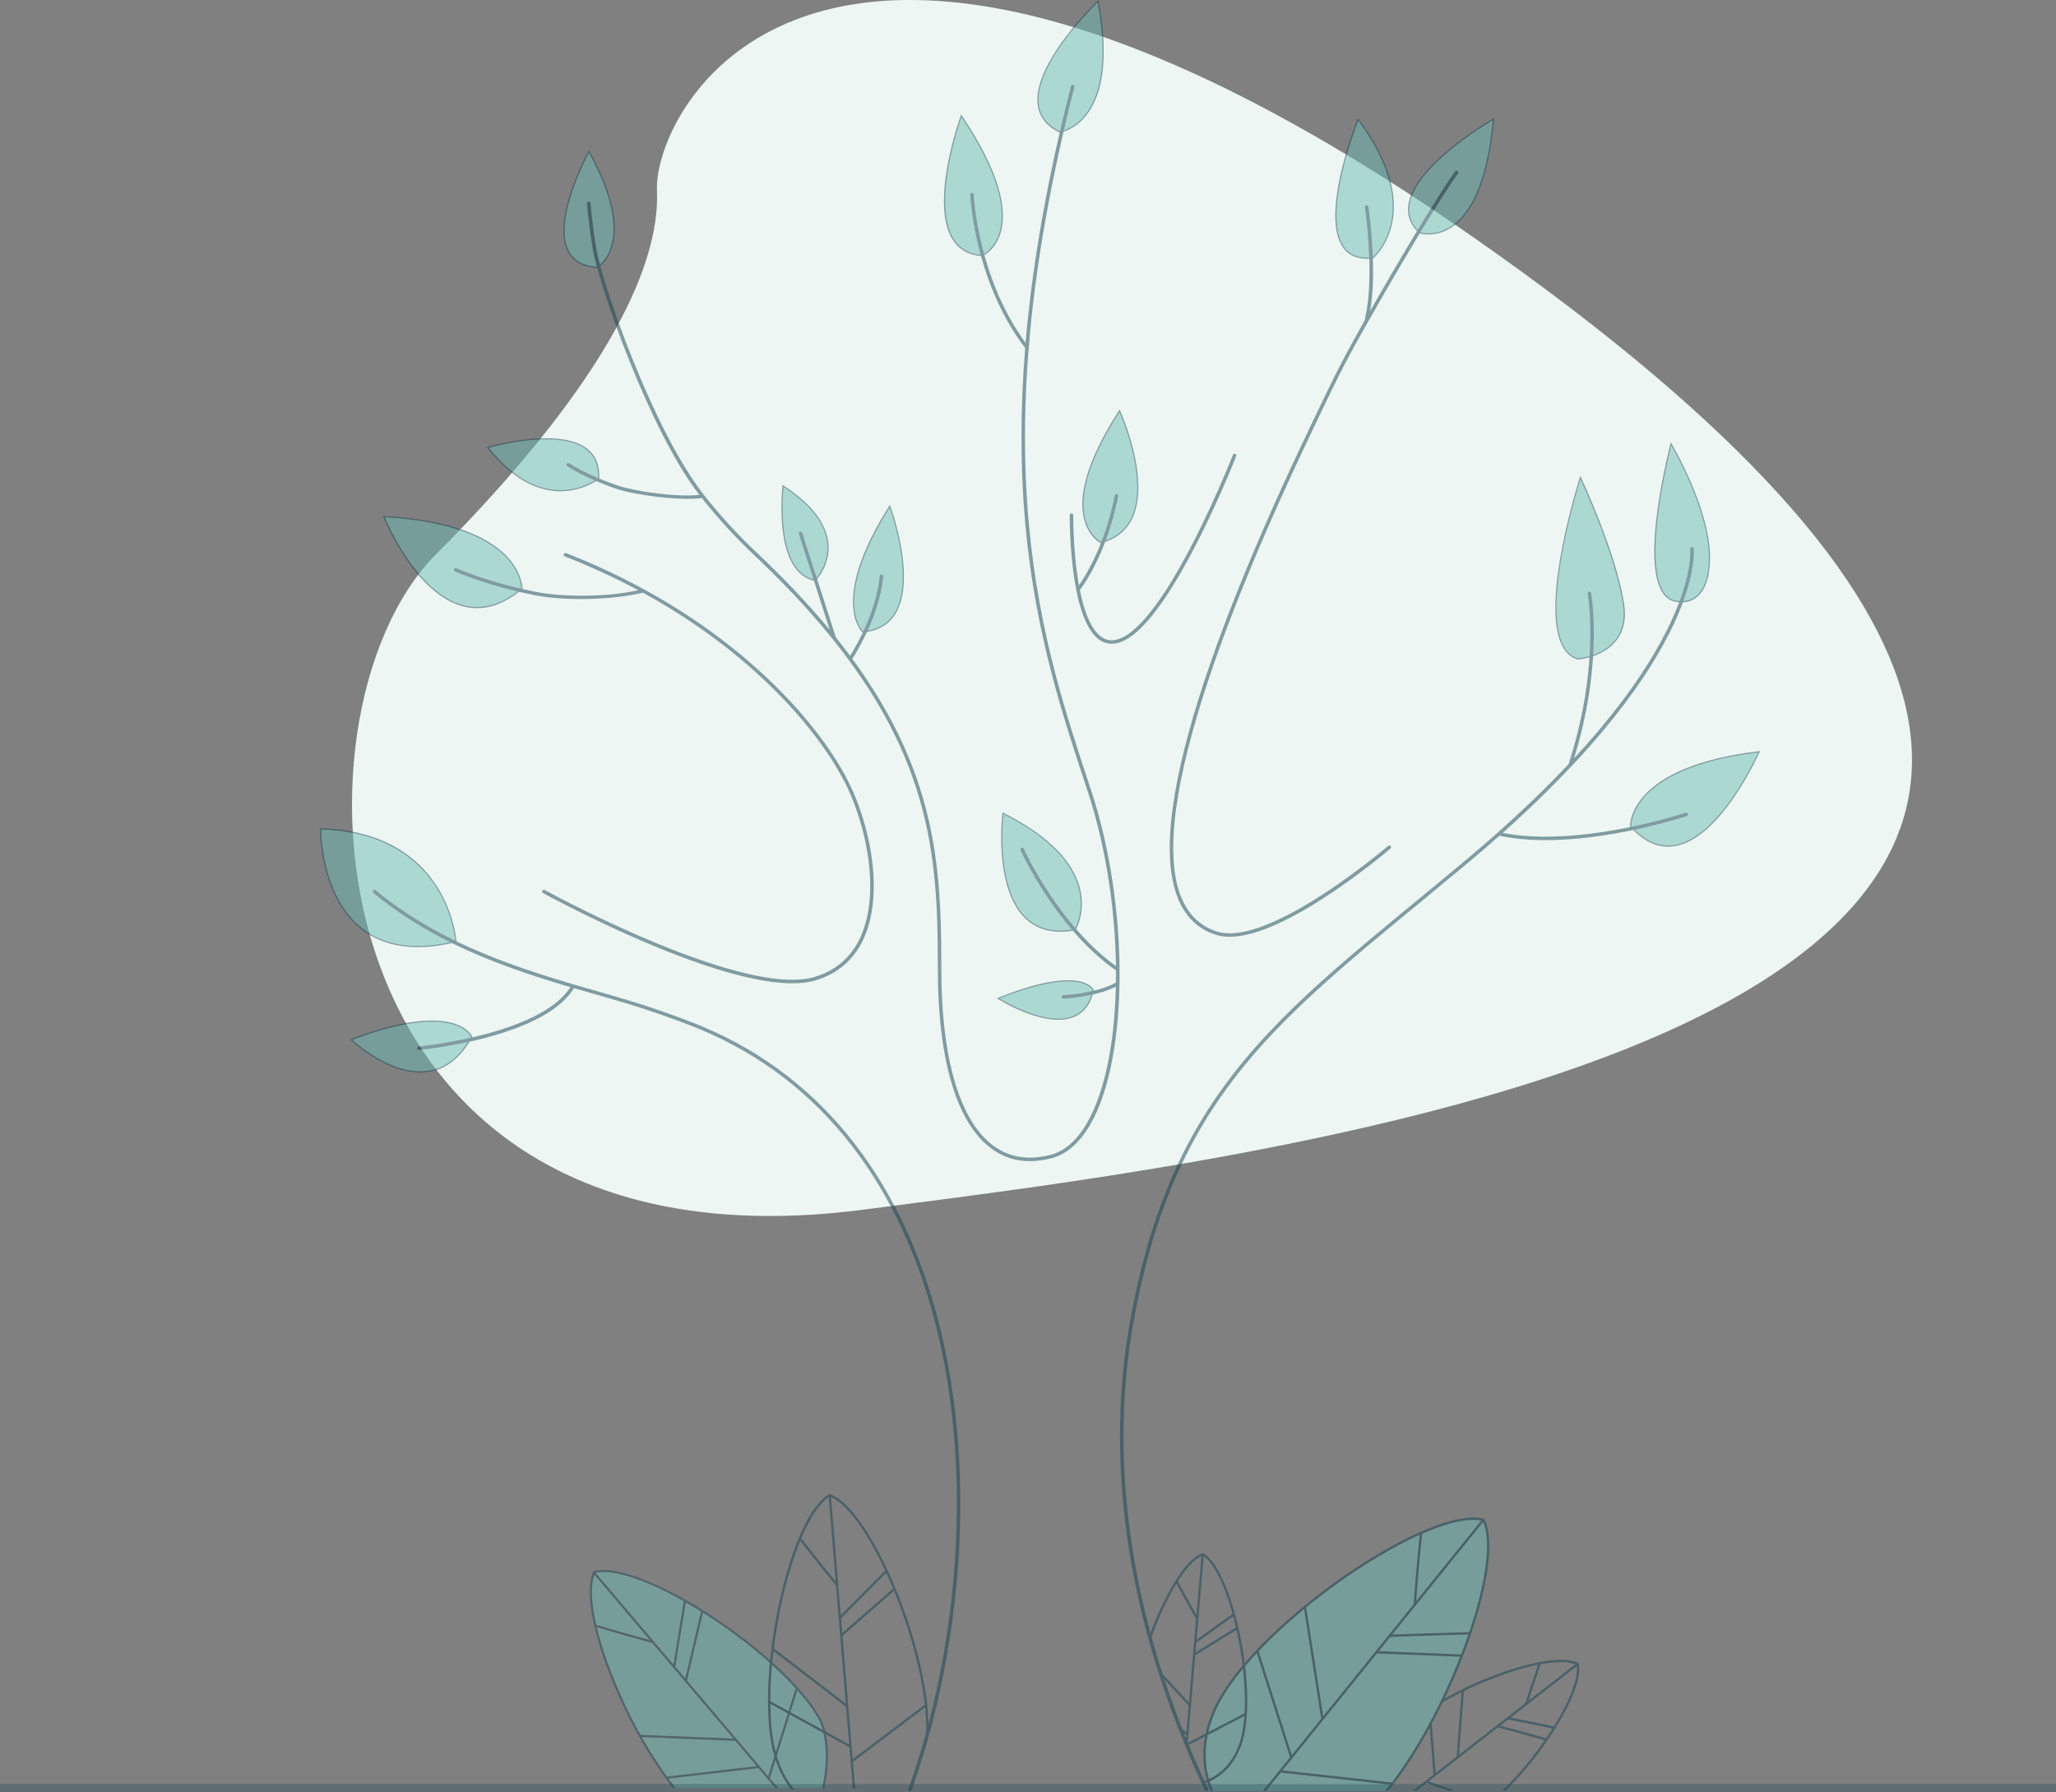 <svg xmlns="http://www.w3.org/2000/svg" width="257" height="224" viewBox="0 0 257 224" fill="none">
<rect x="0" y="0" width="257" height="224" fill="#808080" stroke="none"/>
<path d="M107.755 151.232C38.436 160.115 34.505 89.379 54.469 69.321C74.439 49.268 82.567 34.053 82.121 23.813C81.675 13.573 102.399 -27.44 184.324 29.766C320.792 125.06 165.864 143.779 107.75 151.228" fill="#EDF6F2"/>
<g opacity="0.5" clip-path="url(#clip0_1142_6866)">
<path d="M173.412 223.865C172.604 221.496 173.257 218.852 175.223 216.669C175.884 215.933 176.77 215.171 177.851 214.393C178.407 213.994 179.021 213.588 179.674 213.189C184.415 210.29 191.267 207.762 195.115 207.762C195.907 207.762 196.572 207.871 197.066 208.103C197.431 209.945 195.818 213.685 192.833 217.896C191.232 220.156 189.471 222.212 187.761 223.861H188.177C189.837 222.231 191.527 220.242 193.07 218.062C195.476 214.672 197.859 210.236 197.334 207.967L197.318 207.902L197.26 207.871C195.908 207.178 193.168 207.391 189.549 208.475C186.152 209.493 182.495 211.118 179.522 212.937C178.865 213.34 178.243 213.75 177.68 214.153C176.584 214.943 175.682 215.721 175.006 216.471C172.989 218.705 172.305 221.418 173.101 223.861H173.412V223.865Z" fill="#144252"/>
<path d="M176.568 223.865H177.042L197.283 208.118L197.101 207.89L176.568 223.865Z" fill="#144252"/>
<path d="M194.271 216.1C191.963 215.624 188.48 214.935 188.445 214.927L188.504 214.641C188.539 214.648 192.021 215.333 194.33 215.813L194.271 216.1Z" fill="#144252"/>
<path d="M187.277 215.629L187.199 215.909L193.301 217.589L193.379 217.309L187.277 215.629Z" fill="#144252"/>
<path d="M182.708 211.269L182.07 219.645L182.361 219.667L182.999 211.291L182.708 211.269Z" fill="#144252"/>
<path d="M178.228 222.858L181.073 223.864H181.951L178.325 222.583L178.228 222.858Z" fill="#144252"/>
<path d="M178.83 213.625L178.54 213.647L179.184 221.91L179.475 221.887L178.83 213.625Z" fill="#144252"/>
<path d="M190.941 213.019L190.661 212.934C190.906 212.155 191.558 210.108 192.336 207.855L192.612 207.952C191.834 210.197 191.181 212.245 190.937 213.023" fill="#144252"/>
<path d="M173.335 223.865C181.038 214.432 188.154 195.511 185.426 189.976C180.241 188.683 166.902 196.707 158.449 205.041C157.54 205.939 156.685 206.841 155.904 207.735C154.466 209.384 153.272 211.002 152.433 212.527C150.14 216.688 150.109 220.694 151.485 223.861H173.331L173.335 223.865Z" fill="#6BBAB2"/>
<path d="M185.558 189.91L185.527 189.848L185.461 189.833C182.993 189.218 178.597 190.615 173.09 193.773C167.905 196.742 162.53 200.814 158.348 204.94C157.423 205.85 156.564 206.76 155.795 207.642C154.298 209.353 153.125 210.975 152.309 212.461C150.913 214.997 150.284 217.563 150.439 220.083C150.521 221.403 150.824 222.68 151.329 223.865H151.644C150.148 220.489 150.447 216.444 152.565 212.601C153.374 211.134 154.536 209.531 156.016 207.832C156.782 206.957 157.633 206.055 158.554 205.15C162.721 201.039 168.072 196.986 173.237 194.029C175.838 192.539 178.201 191.439 180.26 190.754C181.803 190.243 183.117 189.984 184.186 189.984C184.606 189.984 184.986 190.023 185.328 190.104C186.012 191.559 186.059 194.052 185.453 197.311C184.878 200.419 183.743 204.101 182.176 207.952C179.615 214.253 176.339 219.982 173.144 223.865H173.521C176.685 219.963 179.918 214.288 182.449 208.064C184.023 204.193 185.161 200.493 185.74 197.365C186.366 193.998 186.304 191.42 185.562 189.914" fill="#144252"/>
<path d="M157.859 223.865H158.236L185.538 190.065L185.309 189.883L157.859 223.865Z" fill="#144252"/>
<path d="M173.719 204.615L173.708 204.325C173.766 204.325 179.759 204.116 183.743 204.015L183.75 204.306C179.771 204.406 173.782 204.611 173.719 204.615Z" fill="#144252"/>
<path d="M172.052 206.39L172.04 206.681L182.724 207.1L182.735 206.81L172.052 206.39Z" fill="#144252"/>
<path d="M163.259 200.845L162.971 200.89L165.162 214.903L165.45 214.858L163.259 200.845Z" fill="#144252"/>
<path d="M160.023 221.273L159.991 221.561L174.014 223.108L174.046 222.819L160.023 221.273Z" fill="#144252"/>
<path d="M157.302 206.31L157.024 206.398L161.277 219.734L161.555 219.646L157.302 206.31Z" fill="#144252"/>
<path d="M176.984 200.613L176.693 200.594C176.794 199.223 177.073 195.608 177.485 191.606L177.777 191.637C177.365 195.635 177.085 199.247 176.984 200.617" fill="#144252"/>
<path d="M154.944 204.135C154.081 200.071 152.441 195.318 150.416 194.157L150.358 194.122L150.295 194.145C148.865 194.66 147.159 196.808 145.496 200.183C144.804 201.592 144.166 203.117 143.607 204.677C143.634 204.747 143.653 204.817 143.673 204.886C143.704 204.964 143.735 205.045 143.766 205.122C145.531 200.059 148.158 195.298 150.33 194.439C151.935 195.426 153.591 199.146 154.66 204.19C155.748 209.318 155.915 214.366 155.095 217.366C154.271 220.385 152.332 222.076 150.284 222.699C150.307 222.727 150.33 222.754 150.354 222.788C150.396 222.85 150.408 222.916 150.4 222.978C151.096 222.769 151.757 222.444 152.359 222.014C153.801 220.989 154.846 219.405 155.383 217.439C156.211 214.397 156.047 209.295 154.951 204.124" fill="#144252"/>
<path d="M148.282 218.109C148.337 218.302 148.375 218.5 148.407 218.697L150.49 194.296L150.198 194.273L148.177 217.946C148.224 217.985 148.263 218.039 148.282 218.113" fill="#144252"/>
<path d="M149.491 205.378L149.32 205.142C149.347 205.122 152.223 203.048 154.147 201.685L154.318 201.921C152.398 203.284 149.522 205.355 149.495 205.378" fill="#144252"/>
<path d="M154.582 203.386L149.196 206.7L149.349 206.947L154.735 203.633L154.582 203.386Z" fill="#144252"/>
<path d="M144.78 208.683C144.796 208.753 144.815 208.823 144.835 208.889C144.893 209.059 144.967 209.225 145.037 209.388L148.624 213.243L148.838 213.046L144.78 208.683Z" fill="#144252"/>
<path d="M155.634 214.125L148.234 217.982L148.369 218.239L155.769 214.382L155.634 214.125Z" fill="#144252"/>
<path d="M147.431 215.809C147.454 215.864 147.478 215.918 147.497 215.968C147.54 216.069 147.528 216.158 147.482 216.224L148.329 216.893L148.511 216.665L147.431 215.813V215.809Z" fill="#144252"/>
<path d="M149.526 202.405C149.122 201.701 148.057 199.831 146.93 197.729L147.186 197.594C148.313 199.692 149.374 201.557 149.778 202.262L149.526 202.405Z" fill="#144252"/>
<path d="M102.895 223.508C103.628 220.433 103.504 216.669 102.373 214.711C97.592 206.415 79.922 194.989 74.291 196.506C72.192 200.982 77.946 215.493 84.255 223.508H102.895Z" fill="#6EBAB4"/>
<path d="M84.426 223.508C81.584 219.784 79.219 215.722 77.383 211.416C74.448 204.705 73.308 199.052 74.388 196.621C76.982 195.977 82.409 198.045 88.579 202.04C94.749 206.034 100.057 210.961 102.258 214.776C103.089 216.219 103.416 218.802 103.107 221.518C103.03 222.188 102.914 222.852 102.761 223.508H103.038C103.188 222.861 103.3 222.206 103.375 221.546C103.689 218.788 103.352 216.136 102.489 214.651C100.273 210.8 94.999 205.887 88.727 201.823C86.11 200.09 83.327 198.619 80.42 197.43C77.743 196.382 75.607 196.019 74.245 196.386H74.185L74.158 196.441C73.562 197.714 73.558 199.866 74.158 202.665C74.853 205.704 75.849 208.668 77.13 211.512C78.952 215.773 81.286 219.798 84.08 223.499L84.426 223.508Z" fill="#264957"/>
<path d="M74.102 196.607L96.919 223.508H97.274L74.31 196.437L74.102 196.607Z" fill="#264957"/>
<path d="M84.403 208.424L84.135 208.382C84.135 208.332 84.929 203.4 85.478 200.132L85.746 200.173C85.197 203.446 84.407 208.373 84.403 208.424Z" fill="#264957"/>
<path d="M87.636 201.402L85.591 210.069L85.856 210.131L87.901 201.464L87.636 201.402Z" fill="#264957"/>
<path d="M79.965 216.858L79.954 217.129L91.856 217.603L91.867 217.332L79.965 216.858Z" fill="#264957"/>
<path d="M99.455 211.049L95.949 222.266L96.209 222.347L99.715 211.13L99.455 211.049Z" fill="#264957"/>
<path d="M81.56 205.386C80.443 205.082 77.508 204.278 74.278 203.304L74.356 203.046C77.587 204.021 80.517 204.825 81.629 205.124L81.56 205.386Z" fill="#264957"/>
<path d="M94.817 220.74L83.151 222.096L83.183 222.366L94.849 221.009L94.817 220.74Z" fill="#264957"/>
<path d="M112.293 199.429C110.163 194.044 106.805 187.89 103.766 186.767L103.704 186.744L103.646 186.779C101.807 187.812 99.969 191.149 98.469 196.173C97.058 200.896 96.164 206.388 96.016 211.234C95.981 212.307 95.989 213.336 96.032 214.304C96.114 216.181 96.339 217.818 96.7 219.177C97.163 220.915 97.913 222.436 98.9 223.679C98.912 223.679 98.919 223.679 98.931 223.679H99.277C98.247 222.436 97.458 220.888 96.984 219.1C96.63 217.764 96.409 216.146 96.327 214.288C96.284 213.332 96.281 212.307 96.312 211.242C96.459 206.419 97.349 200.954 98.752 196.255C100.194 191.432 102.005 188.091 103.731 187.065C106.191 188.033 109.363 192.798 112.025 199.533C114.722 206.353 116.129 213.274 115.701 217.606C115.69 217.722 115.678 217.834 115.663 217.95C115.775 217.567 115.904 217.184 116.051 216.808C116.249 212.415 114.846 205.869 112.297 199.429" fill="#144252"/>
<path d="M106.747 223.609C106.798 223.609 106.848 223.609 106.899 223.617L103.859 186.899L103.568 186.922L106.607 223.644C106.65 223.621 106.696 223.609 106.747 223.609Z" fill="#144252"/>
<path d="M105.087 202.339L104.878 202.134C104.913 202.099 108.387 198.577 110.715 196.258L110.921 196.464C108.593 198.782 105.119 202.301 105.084 202.339" fill="#144252"/>
<path d="M111.714 198.498L105.074 204.306L105.266 204.525L111.907 198.716L111.714 198.498Z" fill="#144252"/>
<path d="M96.65 205.99L96.472 206.22L105.796 213.376L105.974 213.147L96.65 205.99Z" fill="#144252"/>
<path d="M115.678 213.019L106.392 220.048L106.569 220.279L115.854 213.25L115.678 213.019Z" fill="#144252"/>
<path d="M96.208 212.606L96.067 212.861L106.243 218.442L106.384 218.187L96.208 212.606Z" fill="#144252"/>
<path d="M104.532 198.236C103.809 197.358 101.908 195.031 99.868 192.399L100.101 192.221C102.138 194.849 104.038 197.176 104.761 198.054L104.536 198.24L104.532 198.236Z" fill="#144252"/>
<path d="M40.074 103.608C40.074 103.608 39.876 121.909 56.988 117.686C56.988 117.686 56.114 104.057 40.074 103.608Z" fill="#6BBAB2"/>
<path d="M40.148 103.686C40.148 104.08 40.198 105.996 40.754 108.292C41.325 110.657 42.573 113.916 45.255 116.029C47.132 117.508 49.46 118.247 52.219 118.247C53.669 118.247 55.235 118.042 56.914 117.632C56.871 117.16 56.514 114.009 54.485 110.85C52.472 107.719 48.352 103.937 40.151 103.686H40.148ZM52.219 118.391C49.429 118.391 47.069 117.64 45.165 116.142C42.452 114.001 41.193 110.707 40.614 108.323C39.984 105.737 40 103.628 40 103.608V103.535H40.074C43.743 103.639 46.922 104.444 49.518 105.935C51.597 107.127 53.307 108.756 54.605 110.777C56.813 114.218 57.058 117.647 57.058 117.682V117.744L57.004 117.76C55.289 118.182 53.692 118.394 52.211 118.394" fill="#144252"/>
<path d="M58.958 129.6C58.958 129.6 57.011 124.955 43.894 129.956C43.894 129.956 53.638 139.285 58.958 129.6Z" fill="#6BBAB2"/>
<path d="M44.03 129.984C44.337 130.266 45.457 131.245 46.98 132.151C48.628 133.13 51.104 134.222 53.533 133.85C55.702 133.518 57.501 132.089 58.877 129.596C58.78 129.411 58.193 128.435 56.308 127.967C54.388 127.491 50.703 127.456 44.034 129.984H44.03ZM52.538 134.071C50.412 134.071 48.348 133.13 46.906 132.275C45.103 131.203 43.863 130.022 43.852 130.011L43.77 129.929L43.879 129.887C46.875 128.745 49.534 128.013 51.784 127.719C53.587 127.479 55.13 127.518 56.374 127.831C58.511 128.369 59.017 129.523 59.036 129.569L59.048 129.6L59.032 129.631C57.629 132.186 55.791 133.653 53.564 133.99C53.222 134.04 52.884 134.067 52.542 134.067" fill="#144252"/>
<path d="M65.243 73.587C65.243 73.587 65.43 65.535 47.967 64.564C47.967 64.564 55.014 82.18 65.243 73.587Z" fill="#6BBAB2"/>
<path d="M48.084 64.645C48.29 65.141 49.227 67.281 50.731 69.542C52.305 71.907 54.843 74.887 57.995 75.673C60.365 76.265 62.779 75.549 65.169 73.552C65.161 73.289 65.041 71.423 63.09 69.48C61.158 67.556 56.984 65.156 48.08 64.645H48.084ZM59.615 76.021C59.059 76.021 58.508 75.952 57.956 75.816C56.541 75.464 55.13 74.651 53.766 73.405C52.678 72.41 51.613 71.136 50.602 69.619C48.885 67.041 47.909 64.614 47.897 64.591L47.855 64.487L47.971 64.494C51.963 64.715 55.356 65.33 58.057 66.317C60.225 67.111 61.955 68.144 63.203 69.391C65.336 71.524 65.313 73.571 65.313 73.591V73.621L65.286 73.645C63.401 75.228 61.5 76.025 59.611 76.025" fill="#144252"/>
<path d="M74.823 59.822C74.823 59.822 68.243 65.114 60.975 55.932C60.975 55.932 75.29 51.752 74.823 59.822Z" fill="#6BBAB2"/>
<path d="M61.1 55.971C63.626 59.133 66.339 60.898 69.164 61.216C72.281 61.564 74.493 59.981 74.753 59.784C74.835 58.228 74.357 57.032 73.335 56.219C71.516 54.779 68.263 54.794 65.853 55.061C63.556 55.317 61.57 55.839 61.1 55.971ZM70.058 61.409C69.763 61.409 69.46 61.394 69.149 61.359C66.257 61.034 63.49 59.222 60.917 55.975L60.851 55.89L60.956 55.859C60.979 55.851 63.203 55.209 65.838 54.918C68.274 54.647 71.57 54.636 73.428 56.106C74.497 56.954 74.994 58.204 74.901 59.826V59.857L74.874 59.877C74.854 59.892 72.93 61.409 70.062 61.409" fill="#144252"/>
<path d="M107.851 78.983C107.851 78.983 103.661 75.216 111.228 63.275C111.228 63.275 116.774 78.204 107.851 78.983Z" fill="#6BBAB2"/>
<path d="M111.209 63.442C107.388 69.507 106.685 73.393 106.77 75.584C106.856 77.771 107.726 78.754 107.874 78.905C109.635 78.743 110.948 78.003 111.776 76.699C113.195 74.469 112.954 70.947 112.499 68.385C112.075 65.996 111.395 63.976 111.209 63.438V63.442ZM107.824 79.056L107.8 79.037C107.757 78.998 106.728 78.046 106.626 75.611C106.568 74.191 106.84 72.553 107.435 70.746C108.181 68.493 109.433 65.965 111.162 63.236L111.24 63.112L111.29 63.252C111.298 63.275 112.145 65.567 112.639 68.361C113.098 70.947 113.339 74.508 111.897 76.78C111.038 78.131 109.677 78.894 107.851 79.056H107.82H107.824Z" fill="#144252"/>
<path d="M101.885 72.546C101.885 72.546 107.482 67.006 97.886 60.736C97.886 60.736 96.599 71.496 101.885 72.546Z" fill="#6BBAB2"/>
<path d="M97.948 60.864C97.894 61.413 97.684 63.794 97.979 66.244C98.173 67.874 98.55 69.213 99.098 70.227C99.767 71.469 100.7 72.224 101.862 72.468C102.087 72.228 103.665 70.448 103.408 67.916C103.16 65.466 101.321 63.093 97.952 60.867L97.948 60.864ZM101.912 72.631L101.873 72.623C100.645 72.379 99.666 71.597 98.966 70.3C98.41 69.271 98.03 67.912 97.831 66.263C97.493 63.465 97.812 60.759 97.816 60.732L97.831 60.616L97.928 60.682C101.403 62.954 103.296 65.385 103.552 67.908C103.836 70.691 101.959 72.584 101.939 72.603L101.912 72.631Z" fill="#144252"/>
<path d="M137.621 67.819C137.621 67.819 131.259 64.711 139.953 51.349C139.953 51.349 146.397 65.532 137.621 67.819Z" fill="#6BBAB2"/>
<path d="M139.938 51.504C137.894 54.663 136.529 57.508 135.884 59.958C135.371 61.901 135.309 63.596 135.694 64.994C136.222 66.906 137.443 67.641 137.625 67.742C139.405 67.27 140.68 66.259 141.411 64.738C142.612 62.226 142.134 58.731 141.52 56.242C140.944 53.908 140.148 51.999 139.934 51.508L139.938 51.504ZM137.606 67.9L137.583 67.889C137.524 67.862 136.141 67.165 135.55 65.04C135.154 63.62 135.216 61.897 135.737 59.931C136.393 57.434 137.789 54.535 139.883 51.314L139.957 51.202L140.012 51.322C140.019 51.342 140.991 53.49 141.66 56.207C142.278 58.719 142.759 62.253 141.539 64.8C140.785 66.372 139.471 67.413 137.633 67.893L137.606 67.9Z" fill="#144252"/>
<path d="M122.771 31.949C122.771 31.949 129.907 28.961 120.163 14.48C120.163 14.48 114.019 31.349 122.771 31.949Z" fill="#6BBAB2"/>
<path d="M120.187 14.639C119.981 15.231 119.157 17.678 118.624 20.523C118.061 23.519 117.715 27.587 119.25 29.933C120.019 31.109 121.201 31.763 122.759 31.872C122.923 31.798 124.33 31.09 124.936 29.065C125.371 27.61 125.305 25.822 124.73 23.747C124.007 21.13 122.48 18.065 120.183 14.639H120.187ZM122.783 32.023H122.763C121.146 31.91 119.918 31.237 119.122 30.014C118.43 28.957 118.053 27.478 117.998 25.62C117.956 24.138 118.115 22.416 118.476 20.496C119.091 17.225 120.082 14.484 120.093 14.457L120.144 14.322L120.225 14.442C122.577 17.933 124.139 21.057 124.874 23.72C125.453 25.818 125.519 27.637 125.076 29.12C124.411 31.322 122.818 32.015 122.802 32.023L122.787 32.03L122.783 32.023Z" fill="#144252"/>
<path d="M132.487 16.505C132.487 16.505 140.101 15.522 137.256 0.147C137.256 0.147 124.217 12.537 132.487 16.505Z" fill="#6BBAB2"/>
<path d="M137.206 0.294C136.774 0.716 134.975 2.512 133.272 4.777C131.485 7.153 129.444 10.548 129.868 13.211C130.089 14.612 130.975 15.696 132.499 16.431C132.705 16.396 134.419 16.052 135.834 14.117C137.256 12.166 138.647 8.187 137.209 0.294H137.206ZM132.48 16.582L132.46 16.575C130.878 15.816 129.961 14.693 129.728 13.234C129.537 12.034 129.813 10.594 130.552 8.953C131.139 7.649 132.017 6.213 133.164 4.687C135.111 2.094 137.19 0.112 137.209 0.093L137.303 0L137.326 0.132C137.983 3.681 138.134 6.758 137.773 9.27C137.485 11.283 136.871 12.94 135.946 14.202C134.407 16.304 132.515 16.571 132.495 16.575H132.476L132.48 16.582Z" fill="#144252"/>
<path d="M74.625 33.428C74.625 33.428 80.062 30.583 73.615 18.94C73.615 18.94 65.97 32.824 74.625 33.428Z" fill="#6BBAB2"/>
<path d="M73.618 19.09C73.362 19.574 72.375 21.49 71.597 23.743C70.773 26.135 70.027 29.414 71.135 31.438C71.764 32.584 72.93 33.227 74.609 33.35C74.761 33.261 75.861 32.568 76.397 30.784C76.77 29.541 76.794 28.051 76.467 26.356C76.059 24.235 75.099 21.788 73.618 19.09ZM74.644 33.501H74.625C72.884 33.377 71.667 32.708 71.01 31.512C70.097 29.847 70.253 27.219 71.461 23.697C72.359 21.084 73.541 18.924 73.552 18.905L73.618 18.789L73.684 18.905C75.212 21.668 76.199 24.169 76.615 26.337C76.945 28.055 76.918 29.569 76.537 30.834C75.942 32.801 74.714 33.466 74.664 33.493L74.644 33.501Z" fill="#144252"/>
<path d="M171.617 32.236C171.617 32.236 178.457 26.557 169.763 14.914C169.763 14.914 162.417 33.277 171.617 32.236Z" fill="#6BBAB2"/>
<path d="M169.782 15.065C169.549 15.665 168.523 18.394 167.804 21.471C166.731 26.054 166.825 29.332 168.068 30.954C168.818 31.934 170 32.34 171.586 32.166C171.761 32.011 173.304 30.59 173.879 27.916C174.438 25.326 174.174 20.995 169.782 15.065ZM170.898 32.352C169.607 32.352 168.62 31.914 167.952 31.043C167.241 30.114 166.891 28.686 166.91 26.793C166.93 25.288 167.178 23.484 167.656 21.436C168.473 17.953 169.677 14.918 169.689 14.887L169.736 14.767L169.813 14.871C171.803 17.534 173.136 20.108 173.782 22.516C174.298 24.448 174.376 26.278 174.011 27.958C173.389 30.823 171.671 32.278 171.652 32.294L171.636 32.309H171.613C171.36 32.34 171.119 32.355 170.886 32.355" fill="#144252"/>
<path d="M177.423 29.089C177.423 29.089 185.192 31.752 186.689 14.883C186.689 14.883 171.551 23.542 177.423 29.089Z" fill="#6BBAB2"/>
<path d="M177.462 29.023C177.641 29.077 179.413 29.573 181.349 28.318C182.596 27.513 183.653 26.159 184.497 24.293C185.546 21.97 186.253 18.851 186.603 15.015C186.071 15.328 183.886 16.648 181.667 18.433C179.332 20.31 176.483 23.093 176.172 25.713C176.024 26.956 176.455 28.071 177.462 29.023ZM178.57 29.309C177.866 29.309 177.412 29.158 177.4 29.154H177.384L177.373 29.139C176.323 28.148 175.872 26.991 176.028 25.694C176.168 24.513 176.817 23.205 177.956 21.808C178.861 20.693 180.082 19.52 181.578 18.316C184.124 16.269 186.626 14.833 186.654 14.817L186.774 14.748L186.763 14.887C186.413 18.804 185.698 21.99 184.629 24.355C183.774 26.244 182.697 27.622 181.426 28.442C180.35 29.139 179.32 29.309 178.57 29.309Z" fill="#144252"/>
<path d="M210.035 75.201C210.035 75.201 213.684 75.789 213.684 69.67C213.684 63.55 208.888 55.487 208.888 55.487C208.888 55.487 203.642 75.344 210.035 75.201Z" fill="#6BBAB2"/>
<path d="M210.039 75.127H210.047C210.047 75.127 211.119 75.286 212.068 74.481C213.094 73.61 213.614 71.992 213.614 69.669C213.614 66.519 212.312 62.842 211.22 60.31C210.222 57.999 209.215 56.199 208.916 55.677C208.717 56.459 207.897 59.776 207.38 63.426C206.603 68.911 206.856 72.646 208.107 74.225C208.593 74.841 209.242 75.143 210.035 75.127H210.043H210.039ZM210.295 75.29C210.152 75.29 210.054 75.278 210.027 75.274C209.188 75.294 208.504 74.969 207.987 74.318C207.272 73.416 206.871 71.86 206.798 69.693C206.739 67.97 206.883 65.853 207.233 63.407C207.824 59.242 208.803 55.506 208.815 55.468L208.857 55.301L208.947 55.452C208.958 55.472 210.163 57.504 211.349 60.256C212.445 62.799 213.754 66.496 213.754 69.669C213.754 72.038 213.218 73.695 212.157 74.597C211.446 75.201 210.688 75.294 210.295 75.294" fill="#144252"/>
<path d="M197.233 82.366C197.233 82.366 204.026 81.921 202.907 75.294C201.788 68.667 197.54 59.691 197.54 59.691C197.54 59.691 190.867 80.488 197.233 82.362" fill="#6BBAB2"/>
<path d="M197.552 59.896C197.299 60.717 196.234 64.235 195.449 68.222C194.271 74.21 194.26 78.526 195.418 80.701C195.857 81.526 196.471 82.064 197.244 82.296C197.458 82.276 200.311 82.006 201.897 80.012C202.845 78.816 203.164 77.233 202.841 75.313C201.823 69.275 198.146 61.173 197.559 59.9L197.552 59.896ZM197.233 82.443H197.221C196.405 82.199 195.756 81.638 195.297 80.771C194.641 79.536 194.349 77.659 194.431 75.185C194.493 73.215 194.792 70.862 195.317 68.191C196.211 63.651 197.466 59.71 197.482 59.671L197.536 59.497L197.614 59.664C197.656 59.753 201.881 68.725 202.989 75.286C203.319 77.252 202.993 78.87 202.013 80.101C200.334 82.215 197.276 82.439 197.244 82.443H197.233Z" fill="#144252"/>
<path d="M203.828 103.291C203.828 103.291 203.467 95.913 219.883 93.974C219.883 93.974 211.866 112.263 203.828 103.291Z" fill="#6BBAB2"/>
<path d="M203.902 103.26C205.589 105.133 207.404 105.931 209.297 105.629C212.285 105.153 214.986 102.006 216.724 99.447C218.391 96.997 219.514 94.605 219.763 94.059C211.395 95.069 207.528 97.523 205.756 99.408C203.96 101.321 203.902 103.035 203.902 103.26ZM208.519 105.838C206.856 105.838 205.266 105.002 203.778 103.337L203.758 103.318V103.291C203.754 103.213 203.688 101.39 205.647 99.308C206.794 98.088 208.399 97.036 210.42 96.18C212.942 95.112 216.121 94.346 219.872 93.9L220 93.885L219.949 94.001C219.938 94.028 218.741 96.742 216.844 99.528C215.729 101.17 214.594 102.517 213.471 103.531C212.06 104.804 210.665 105.559 209.316 105.772C209.048 105.815 208.78 105.834 208.515 105.834" fill="#144252"/>
<path d="M136.662 123.783C136.662 123.783 135.344 120.547 124.777 124.801C124.777 124.801 134.971 131.296 136.662 123.783Z" fill="#6BBAB2"/>
<path d="M124.936 124.812C125.325 125.048 126.607 125.799 128.177 126.415C129.907 127.092 132.351 127.746 134.174 126.999C135.402 126.496 136.211 125.416 136.584 123.79C136.522 123.67 136.106 123.001 134.641 122.761C133.156 122.521 130.268 122.683 124.936 124.812ZM132.305 127.475C130.855 127.475 129.32 127.019 128.123 126.55C126.226 125.807 124.749 124.87 124.738 124.862L124.617 124.785L124.749 124.731C129.083 122.985 132.522 122.257 134.695 122.621C136.366 122.904 136.716 123.717 136.731 123.752L136.739 123.771V123.794C136.354 125.482 135.511 126.604 134.232 127.127C133.638 127.371 132.981 127.468 132.309 127.468" fill="#144252"/>
<path d="M134.384 116.211C134.384 116.211 139.091 108.528 125.375 101.661C125.375 101.661 123.276 118.305 134.384 116.211Z" fill="#6BBAB2"/>
<path d="M125.437 101.77C125.383 102.25 125.185 104.355 125.371 106.798C125.565 109.349 126.238 112.797 128.321 114.748C129.81 116.142 131.834 116.61 134.337 116.146C134.485 115.878 135.616 113.726 134.784 110.831C133.813 107.456 130.668 104.409 125.437 101.773V101.77ZM132.553 116.467C130.816 116.467 129.366 115.929 128.22 114.857C126.098 112.871 125.422 109.383 125.223 106.809C125.01 104.026 125.301 101.677 125.305 101.653L125.317 101.553L125.41 101.599C128.313 103.051 130.61 104.657 132.246 106.372C133.587 107.777 134.489 109.267 134.928 110.8C135.83 113.943 134.462 116.231 134.45 116.254L134.434 116.281L134.403 116.289C133.758 116.413 133.144 116.471 132.561 116.471" fill="#144252"/>
<path d="M196.766 94.779C197.882 93.575 198.97 92.344 200.023 91.086C201.811 88.954 203.51 86.736 205.056 84.417C206.246 82.633 207.353 80.782 208.317 78.866C209.032 77.446 209.67 75.979 210.187 74.473C210.544 73.428 210.843 72.36 211.049 71.272C211.17 70.629 211.259 69.964 211.286 69.306C211.294 69.081 211.302 68.833 211.279 68.613C211.267 68.493 211.356 68.384 211.477 68.373C211.597 68.361 211.706 68.45 211.718 68.57C211.741 68.814 211.737 69.081 211.73 69.325C211.702 70.002 211.613 70.688 211.485 71.353C211.279 72.456 210.972 73.548 210.606 74.612C210.086 76.138 209.436 77.624 208.714 79.06C207.742 80.991 206.627 82.857 205.426 84.657C203.871 86.987 202.165 89.217 200.365 91.365C198.096 94.075 195.67 96.656 193.152 99.138C191.426 100.841 189.65 102.493 187.843 104.111C190.027 104.541 192.312 104.638 194.528 104.56C196.51 104.491 198.496 104.282 200.455 103.984C202.188 103.717 203.914 103.38 205.62 102.981C206.848 102.695 208.072 102.377 209.281 102.029C209.751 101.893 210.229 101.75 210.696 101.595C210.812 101.557 210.937 101.619 210.972 101.735C211.011 101.847 210.948 101.975 210.832 102.01C210.361 102.168 209.88 102.308 209.401 102.447C208.185 102.799 206.953 103.12 205.717 103.407C203.999 103.806 202.262 104.146 200.517 104.413C198.539 104.715 196.537 104.928 194.536 104.994C192.176 105.075 189.74 104.963 187.427 104.471C186.102 105.648 184.757 106.802 183.397 107.936C180.548 110.312 177.68 112.662 174.819 115.023C172.243 117.152 169.674 119.292 167.163 121.495C162.651 125.451 158.317 129.623 154.621 134.357C153.074 136.339 151.644 138.41 150.358 140.566C149.009 142.827 147.82 145.172 146.782 147.588C144.361 153.223 142.779 159.188 141.695 165.215C140.952 169.337 140.548 173.518 140.459 177.706C140.358 182.378 140.645 187.058 141.279 191.687C142.794 202.757 146.265 213.483 151.003 223.59C151.053 223.698 151.003 223.83 150.898 223.88C150.789 223.93 150.657 223.88 150.606 223.775C145.849 213.63 142.363 202.862 140.843 191.745C140.206 187.092 139.915 182.389 140.019 177.694C140.109 173.483 140.517 169.279 141.263 165.138C142.355 159.08 143.945 153.084 146.378 147.417C147.423 144.983 148.62 142.621 149.981 140.345C151.279 138.17 152.717 136.088 154.275 134.09C157.991 129.333 162.344 125.141 166.875 121.17C169.39 118.963 171.963 116.819 174.543 114.69C177.404 112.329 180.272 109.979 183.117 107.603C184.473 106.469 185.818 105.315 187.143 104.138C187.171 104.08 187.217 104.038 187.276 104.019C189.172 102.331 191.03 100.601 192.837 98.82C193.953 97.725 195.045 96.606 196.117 95.464C196.11 95.425 196.11 95.387 196.121 95.348C197.691 90.49 198.644 85.354 198.772 80.248C198.811 78.781 198.78 77.299 198.655 75.836C198.62 75.437 198.581 75.038 198.527 74.643C198.508 74.5 198.488 74.357 198.461 74.218C198.442 74.098 198.519 73.985 198.64 73.966C198.76 73.947 198.873 74.024 198.892 74.144C198.92 74.291 198.939 74.442 198.958 74.589C199.013 74.992 199.056 75.394 199.091 75.801C199.219 77.279 199.246 78.777 199.211 80.26C199.087 85.156 198.216 90.084 196.766 94.767V94.779ZM171.263 38.889C171.36 38.344 171.434 37.79 171.489 37.236C171.566 36.431 171.609 35.622 171.625 34.813C171.667 32.774 171.562 30.71 171.372 28.674C171.31 27.993 171.236 27.316 171.15 26.638C171.119 26.375 171.084 26.108 171.045 25.845C171.026 25.725 170.917 25.644 170.797 25.659C170.676 25.678 170.595 25.787 170.61 25.907C170.649 26.166 170.684 26.429 170.715 26.689C170.801 27.362 170.871 28.036 170.933 28.709C171.119 30.726 171.224 32.774 171.182 34.798C171.166 35.595 171.123 36.393 171.045 37.19C170.972 37.933 170.867 38.676 170.707 39.408C170.684 39.509 170.668 39.652 170.618 39.969C170.497 40.209 170.431 40.31 170.346 40.492C167.357 45.772 166.386 47.885 163.486 53.962C160.408 60.407 157.474 66.937 154.812 73.56C153.568 76.648 152.386 79.764 151.294 82.911C150.295 85.787 149.37 88.694 148.57 91.632C147.866 94.214 147.252 96.834 146.817 99.478C146.452 101.688 146.203 103.96 146.222 106.205C146.246 109.368 146.821 113.107 149.308 115.34C150.093 116.045 151.007 116.54 152.009 116.858C152.81 117.113 153.677 117.14 154.508 117.059C155.48 116.962 156.456 116.711 157.381 116.401C158.434 116.049 159.464 115.6 160.463 115.116C161.527 114.597 162.569 114.02 163.587 113.417C164.901 112.635 166.183 111.799 167.443 110.928C168.543 110.165 169.627 109.376 170.692 108.563C171.45 107.982 172.204 107.394 172.942 106.79C173.23 106.554 173.521 106.318 173.805 106.074C173.898 105.996 173.906 105.857 173.828 105.764C173.75 105.671 173.611 105.664 173.517 105.741C173.237 105.981 172.95 106.217 172.662 106.449C171.924 107.049 171.178 107.638 170.424 108.214C169.363 109.023 168.286 109.809 167.19 110.568C165.942 111.431 164.668 112.263 163.358 113.041C162.347 113.641 161.318 114.21 160.264 114.725C159.285 115.205 158.271 115.642 157.237 115.991C156.343 116.289 155.402 116.536 154.462 116.629C153.692 116.707 152.88 116.684 152.138 116.447C151.193 116.149 150.334 115.681 149.596 115.019C147.209 112.882 146.677 109.232 146.654 106.205C146.638 103.988 146.883 101.739 147.244 99.555C147.676 96.927 148.286 94.322 148.99 91.756C149.786 88.826 150.711 85.93 151.706 83.062C152.794 79.923 153.976 76.815 155.216 73.73C157.874 67.111 160.808 60.593 163.879 54.156C166.778 48.086 167.738 45.988 170.727 40.712C173.051 36.609 175.426 32.522 177.878 28.492C178.733 27.087 179.6 25.69 180.486 24.304C180.812 23.793 181.143 23.286 181.481 22.783C181.73 22.412 181.982 22.044 182.243 21.68C182.312 21.583 182.289 21.444 182.192 21.374C182.095 21.305 181.955 21.328 181.885 21.424C181.621 21.792 181.364 22.164 181.115 22.539C180.777 23.046 180.443 23.553 180.117 24.068C179.227 25.454 178.36 26.855 177.501 28.264C175.363 31.775 173.292 35.324 171.255 38.893L171.263 38.889ZM134.87 73.165C134.955 73.041 135.041 72.917 135.122 72.793C135.593 72.081 136.02 71.334 136.409 70.575C137.792 67.874 138.756 64.909 139.343 61.936C139.367 61.816 139.483 61.738 139.6 61.762C139.716 61.785 139.798 61.901 139.775 62.017C139.18 65.032 138.204 68.032 136.801 70.773C136.405 71.547 135.97 72.309 135.492 73.033C135.332 73.273 135.161 73.521 134.983 73.753C135.429 75.979 136.358 79.246 138.239 79.912C138.776 80.101 139.328 80.055 139.86 79.873C143.039 78.793 146.677 72.406 148.204 69.592C149.728 66.782 151.112 63.875 152.398 60.949C152.826 59.973 153.245 58.994 153.649 58.011C153.805 57.628 153.964 57.244 154.116 56.861C154.159 56.749 154.287 56.695 154.4 56.737C154.512 56.78 154.567 56.908 154.524 57.02C154.372 57.407 154.213 57.794 154.058 58.177C153.649 59.164 153.23 60.148 152.802 61.123C151.512 64.061 150.12 66.975 148.593 69.797C147.94 71.001 147.26 72.189 146.533 73.351C145.861 74.427 145.146 75.487 144.368 76.494C143.311 77.864 141.691 79.71 140.004 80.283C139.378 80.496 138.725 80.542 138.096 80.318C136.879 79.888 136.11 78.603 135.628 77.484C135.313 76.753 135.072 75.983 134.87 75.212C134.652 74.38 134.485 73.532 134.345 72.681C134.042 70.815 133.871 68.915 133.782 67.03C133.75 66.399 133.731 65.768 133.719 65.141C133.719 64.893 133.712 64.649 133.716 64.401C133.716 64.281 133.817 64.185 133.937 64.185C134.058 64.185 134.155 64.285 134.155 64.405C134.155 64.649 134.155 64.893 134.159 65.133C134.166 65.76 134.19 66.383 134.217 67.01C134.306 68.88 134.473 70.765 134.773 72.611C134.8 72.778 134.831 72.963 134.866 73.161L134.87 73.165ZM139.487 120.756C139.269 120.601 139.056 120.438 138.842 120.276C137.241 119.041 135.787 117.605 134.47 116.08C133.261 114.682 132.153 113.196 131.135 111.655C130.295 110.386 129.51 109.07 128.791 107.727C128.581 107.332 128.375 106.937 128.181 106.538C128.107 106.391 128.037 106.24 127.967 106.089C127.917 105.981 127.789 105.931 127.676 105.981C127.567 106.031 127.517 106.159 127.567 106.271C127.637 106.426 127.711 106.577 127.785 106.732C127.983 107.138 128.189 107.537 128.403 107.936C129.126 109.29 129.918 110.618 130.766 111.899C131.796 113.455 132.915 114.957 134.135 116.37C135.472 117.918 136.949 119.374 138.574 120.624C138.877 120.856 139.18 121.081 139.495 121.297C139.495 121.479 139.495 121.657 139.495 121.839C139.495 122.168 139.495 122.497 139.487 122.826C138.923 123.14 138.305 123.38 137.691 123.573C136.65 123.903 135.55 124.112 134.466 124.251C134.096 124.297 133.731 124.336 133.362 124.367C133.218 124.379 133.074 124.39 132.93 124.394C132.81 124.398 132.717 124.502 132.721 124.622C132.724 124.742 132.829 124.835 132.95 124.831C133.098 124.824 133.249 124.812 133.397 124.801C133.774 124.77 134.151 124.731 134.524 124.684C135.632 124.541 136.759 124.324 137.827 123.992C138.391 123.813 138.955 123.601 139.479 123.33C139.448 124.688 139.378 126.051 139.262 127.402C139.114 129.105 138.892 130.808 138.566 132.488C138.278 133.982 137.905 135.468 137.415 136.908C136.996 138.139 136.475 139.358 135.814 140.481C134.796 142.207 133.342 143.829 131.329 144.356C129.495 144.835 127.594 144.874 125.818 144.146C122.655 142.85 120.82 139.533 119.751 136.475C118.982 134.276 118.504 131.942 118.193 129.639C117.812 126.825 117.668 123.968 117.668 121.127C117.668 118.82 117.649 116.513 117.552 114.206C117.404 110.742 117.07 107.301 116.386 103.899C115.643 100.202 114.504 96.645 112.954 93.204C111.224 89.36 109.028 85.752 106.537 82.354C106.7 82.106 106.856 81.843 107.007 81.591C107.45 80.837 107.862 80.062 108.239 79.273C109.304 77.035 110.159 74.543 110.404 72.069C110.416 71.949 110.326 71.841 110.206 71.829C110.086 71.818 109.977 71.907 109.965 72.027C109.724 74.45 108.885 76.892 107.843 79.083C107.474 79.861 107.07 80.624 106.63 81.367C106.51 81.568 106.389 81.773 106.261 81.975C106.195 81.886 106.129 81.797 106.063 81.711C105.546 81.022 105.021 80.345 104.481 79.671L100.276 66.604C100.237 66.488 100.117 66.426 100 66.461C99.883 66.499 99.821 66.619 99.856 66.736L103.716 78.731C100.874 75.294 97.757 72.062 94.516 69.011C92.173 66.801 90.012 64.425 88.029 61.916C88.018 61.893 88.002 61.874 87.983 61.858C81.648 53.819 75.224 35.425 74.497 30.892C74.283 29.565 74.1 28.233 73.957 26.898C73.902 26.402 73.852 25.899 73.82 25.4C73.813 25.28 73.708 25.187 73.587 25.195C73.467 25.202 73.374 25.307 73.381 25.427C73.412 25.93 73.467 26.441 73.521 26.944C73.665 28.287 73.852 29.627 74.065 30.962C74.796 35.514 81.17 53.83 87.423 61.855C84.722 62.184 79.417 61.436 77.229 60.701C75.705 60.186 74.201 59.567 72.771 58.835C72.363 58.626 71.963 58.41 71.57 58.177C71.426 58.092 71.283 58.007 71.143 57.914C71.042 57.848 70.906 57.875 70.84 57.976C70.773 58.077 70.801 58.212 70.902 58.278C71.046 58.375 71.197 58.464 71.349 58.553C71.749 58.789 72.157 59.01 72.573 59.222C74.023 59.965 75.546 60.593 77.089 61.115C79.308 61.862 84.916 62.621 87.738 62.257C89.72 64.761 91.877 67.13 94.217 69.333C97.722 72.635 101.084 76.145 104.1 79.904C104.104 79.912 104.112 79.919 104.12 79.927C104.66 80.6 105.192 81.282 105.709 81.975C108.379 85.532 110.727 89.325 112.553 93.382C114.089 96.792 115.22 100.322 115.954 103.988C116.634 107.371 116.969 110.785 117.116 114.226C117.213 116.525 117.233 118.828 117.233 121.127C117.233 123.984 117.377 126.864 117.761 129.697C118.08 132.031 118.562 134.392 119.343 136.618C120.459 139.807 122.367 143.202 125.659 144.553C127.524 145.319 129.518 145.285 131.45 144.777C133.583 144.22 135.119 142.532 136.203 140.702C136.879 139.556 137.412 138.309 137.843 137.051C138.344 135.592 138.717 134.086 139.009 132.573C139.335 130.878 139.561 129.163 139.709 127.444C139.872 125.582 139.942 123.713 139.946 121.843C139.946 117.872 139.631 113.873 139.024 109.948C138.445 106.19 137.59 102.439 136.397 98.824C135.62 96.463 134.839 94.106 134.096 91.737C133.292 89.17 132.534 86.588 131.858 83.984C131.115 81.127 130.474 78.247 129.946 75.34C129.359 72.108 128.916 68.853 128.613 65.582C127.886 57.67 128.006 49.72 128.733 41.812C129.18 36.966 129.856 32.143 130.707 27.351C131.691 21.816 132.911 16.319 134.302 10.869C134.333 10.753 134.26 10.633 134.143 10.602C134.026 10.571 133.906 10.645 133.875 10.761C132.48 16.218 131.259 21.727 130.272 27.273C129.421 32.077 128.741 36.915 128.294 41.773C128.263 42.133 128.228 42.493 128.197 42.853C125.569 39.265 123.809 35.03 122.748 30.734C122.375 29.224 122.083 27.687 121.889 26.147C121.831 25.702 121.784 25.257 121.749 24.811C121.733 24.649 121.722 24.482 121.714 24.316C121.71 24.196 121.605 24.103 121.485 24.107C121.364 24.111 121.271 24.215 121.275 24.335C121.283 24.506 121.294 24.676 121.31 24.846C121.349 25.299 121.395 25.752 121.454 26.201C121.652 27.757 121.947 29.313 122.324 30.838C123.436 35.348 125.317 39.795 128.146 43.511C127.552 50.873 127.501 58.266 128.173 65.625C128.476 68.907 128.92 72.178 129.51 75.421C130.039 78.336 130.684 81.228 131.43 84.096C132.107 86.705 132.868 89.294 133.673 91.868C134.415 94.241 135.2 96.602 135.977 98.963C137.159 102.555 138.01 106.283 138.585 110.022C139.133 113.568 139.444 117.175 139.495 120.767L139.487 120.756ZM79.794 73.772C75.915 74.663 70.346 74.659 66.926 73.974C64.508 73.49 62.099 72.855 59.763 72.058C59.094 71.829 58.43 71.589 57.777 71.326C57.536 71.229 57.291 71.129 57.054 71.024C56.945 70.974 56.813 71.024 56.763 71.133C56.712 71.241 56.763 71.373 56.871 71.423C57.112 71.531 57.365 71.636 57.61 71.733C58.27 72 58.943 72.244 59.619 72.472C61.974 73.277 64.4 73.916 66.836 74.403C70.28 75.092 76.304 75.065 80.369 74.086C86.16 77.26 91.594 81.162 96.308 85.749C98.605 87.982 100.762 90.409 102.635 93.006C103.408 94.075 104.135 95.178 104.796 96.32C105.352 97.276 105.865 98.263 106.3 99.281C107.202 101.39 107.882 103.643 108.305 105.896C108.531 107.103 108.686 108.331 108.749 109.558C108.811 110.738 108.784 111.93 108.644 113.103C108.387 115.232 107.726 117.369 106.389 119.083C105.204 120.597 103.638 121.588 101.796 122.126C100.746 122.435 99.588 122.497 98.5 122.463C97.136 122.416 95.756 122.211 94.419 121.936C92.88 121.623 91.353 121.208 89.852 120.748C88.247 120.252 86.662 119.695 85.091 119.103C82.962 118.298 80.859 117.419 78.776 116.494C76.953 115.681 75.146 114.837 73.354 113.959C72.079 113.331 70.808 112.693 69.553 112.031C69.063 111.775 68.574 111.516 68.092 111.249C67.987 111.191 67.851 111.23 67.793 111.334C67.734 111.439 67.773 111.574 67.878 111.632C68.364 111.899 68.857 112.159 69.347 112.418C70.61 113.08 71.881 113.722 73.16 114.35C74.955 115.228 76.766 116.08 78.597 116.893C80.684 117.822 82.794 118.704 84.932 119.513C86.51 120.113 88.107 120.67 89.72 121.17C91.236 121.638 92.775 122.052 94.33 122.37C95.69 122.648 97.093 122.857 98.484 122.904C99.623 122.943 100.824 122.873 101.92 122.552C103.848 121.986 105.496 120.945 106.735 119.358C108.127 117.582 108.815 115.375 109.079 113.161C109.223 111.961 109.25 110.746 109.188 109.542C109.126 108.296 108.966 107.049 108.737 105.822C108.309 103.539 107.618 101.255 106.704 99.114C106.261 98.081 105.74 97.078 105.177 96.107C104.508 94.953 103.77 93.838 102.993 92.758C101.1 90.142 98.927 87.696 96.615 85.443C91.854 80.809 86.362 76.869 80.505 73.672C78.908 72.797 77.283 71.98 75.635 71.218C74.034 70.475 72.406 69.782 70.758 69.143C70.645 69.1 70.517 69.155 70.474 69.267C70.431 69.379 70.486 69.507 70.599 69.549C72.235 70.188 73.855 70.877 75.449 71.617C76.914 72.294 78.36 73.018 79.79 73.784L79.794 73.772ZM71.737 123.539C70.093 126.198 66.479 127.851 63.642 128.834C62.324 129.291 60.979 129.67 59.623 129.995C58.43 130.281 57.229 130.525 56.02 130.734C55.154 130.885 54.287 131.017 53.416 131.125C53.074 131.168 52.732 131.21 52.386 131.241C52.266 131.253 52.157 131.164 52.149 131.044C52.142 130.924 52.227 130.816 52.347 130.804C52.686 130.773 53.024 130.73 53.362 130.688C54.225 130.58 55.087 130.448 55.946 130.297C57.143 130.088 58.337 129.848 59.522 129.562C60.863 129.24 62.196 128.865 63.502 128.412C66.191 127.479 69.693 125.9 71.306 123.399C69.359 122.823 67.419 122.215 65.499 121.557C62.281 120.454 59.114 119.203 56.075 117.678C52.724 115.998 49.576 114.009 46.681 111.628C46.588 111.551 46.576 111.415 46.65 111.319C46.728 111.226 46.867 111.214 46.961 111.288C49.829 113.649 52.95 115.619 56.273 117.284C59.297 118.797 62.445 120.043 65.643 121.139C67.641 121.824 69.662 122.451 71.687 123.051C71.698 123.051 71.706 123.055 71.718 123.059C73.067 123.457 74.423 123.844 75.775 124.228C79.398 125.253 82.713 126.329 86.502 127.793C94.159 130.754 100.68 135.445 105.884 141.774C111.092 148.106 114.621 155.619 116.844 163.465C117.998 167.541 118.807 171.718 119.324 175.918C119.848 180.195 120.074 184.511 120.039 188.823C119.984 194.9 119.413 200.988 118.36 206.973C117.357 212.666 115.908 218.318 113.964 223.764C113.925 223.876 113.797 223.938 113.684 223.895C113.572 223.857 113.51 223.729 113.552 223.617C115.488 218.194 116.93 212.566 117.932 206.895C118.982 200.934 119.553 194.869 119.604 188.819C119.642 184.53 119.417 180.23 118.892 175.972C118.379 171.791 117.575 167.638 116.424 163.581C114.217 155.794 110.719 148.335 105.55 142.049C100.393 135.782 93.937 131.133 86.347 128.199C82.569 126.74 79.281 125.668 75.659 124.646C74.353 124.278 73.047 123.902 71.745 123.519" fill="#144252"/>
</g>
<line opacity="0.3" y1="223.5" x2="257" y2="223.5" stroke="#154352"/>
<defs>
<clipPath id="clip0_1142_6866">
<rect width="180" height="224" fill="white" transform="translate(40)"/>
</clipPath>
</defs>
</svg>